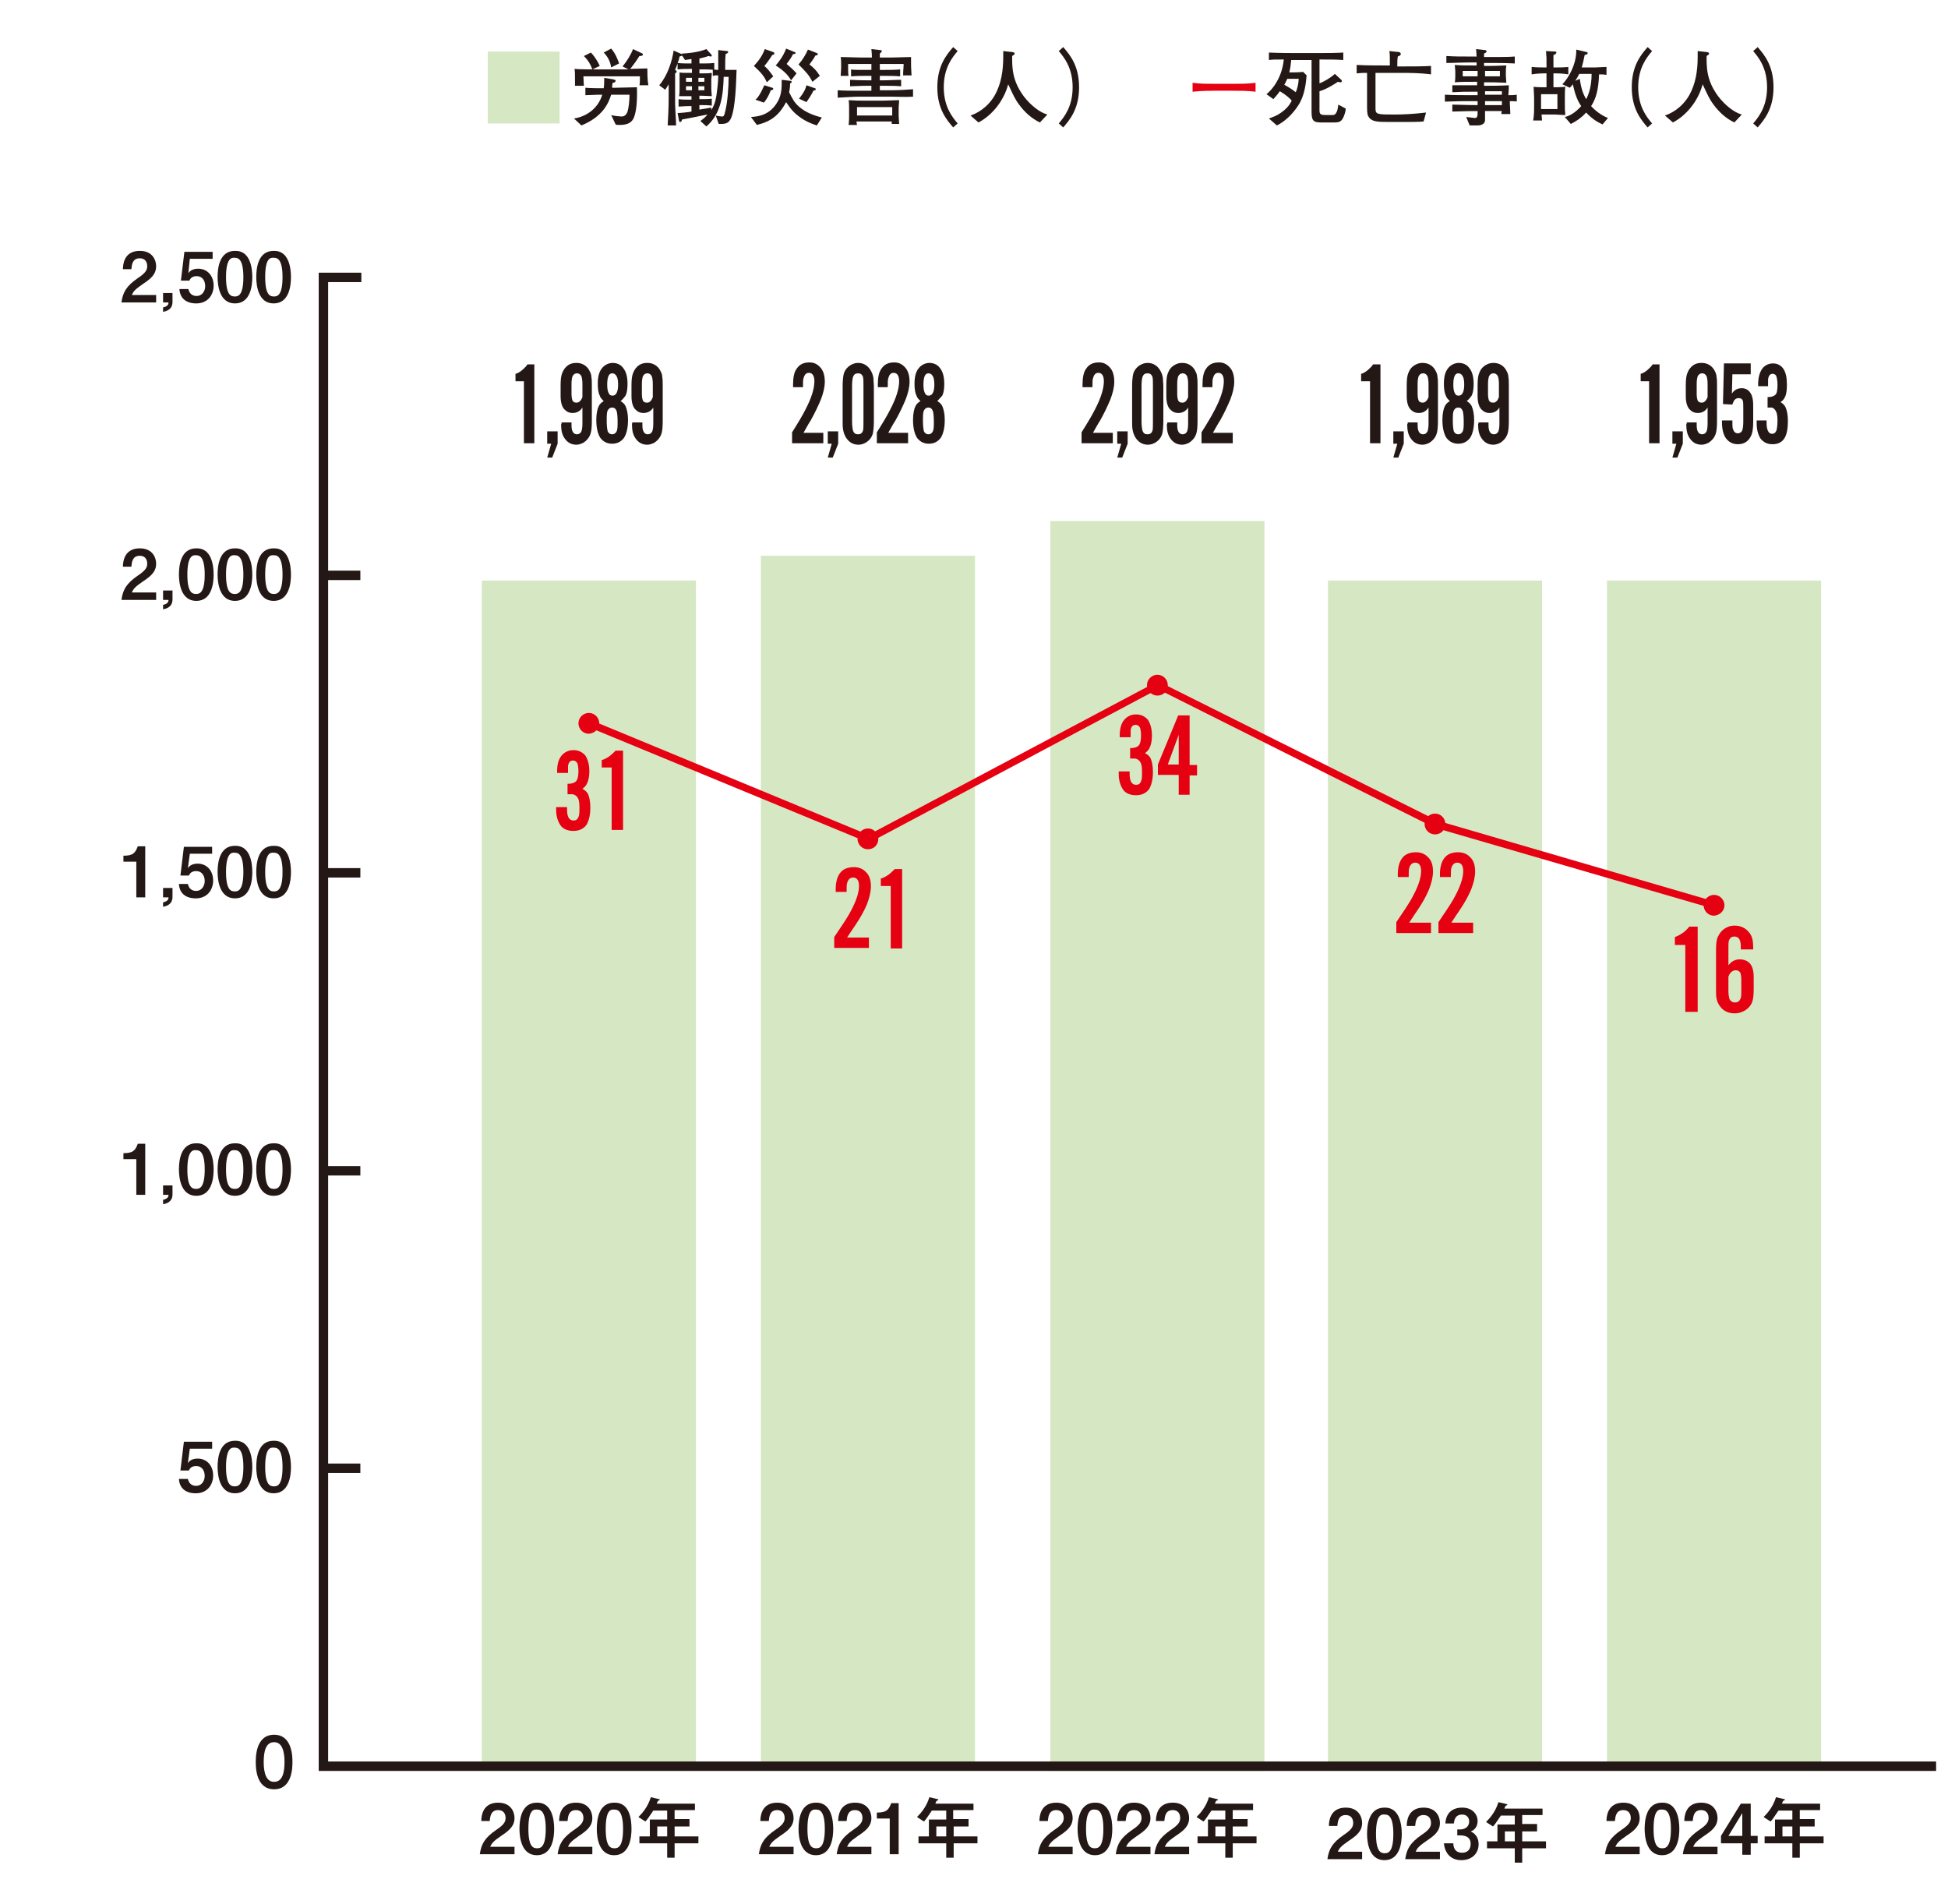 <?xml version="1.0" encoding="utf-8"?>
<!-- Generator: Adobe Illustrator 26.3.1, SVG Export Plug-In . SVG Version: 6.00 Build 0)  -->
<svg version="1.1" id="レイヤー_1" xmlns="http://www.w3.org/2000/svg" xmlns:xlink="http://www.w3.org/1999/xlink" x="0px"
	 y="0px" viewBox="0 0 393 384" style="enable-background:new 0 0 393 384;" xml:space="preserve">
<style type="text/css">
	.st0{fill:#D5E8C3;}
	.st1{fill:#231815;}
	.st2{fill:#E50012;}
</style>
<g>
	<g>
		<rect x="153.5" y="112.1" class="st0" width="43.2" height="244.1"/>
	</g>
	<g>
		<rect x="97.2" y="117.1" class="st0" width="43.2" height="239.1"/>
	</g>
	<g>
		<rect x="211.9" y="105.1" class="st0" width="43.2" height="252.1"/>
	</g>
	<g>
		<path class="st1" d="M51.6,355.4c0-1,0-5.5,3.7-5.5c3.7,0,3.7,4.5,3.7,5.5c0,1,0,5.5-3.7,5.5C51.6,360.9,51.6,356.4,51.6,355.4
			 M57.4,355.4c0-2.2-0.5-4-2.1-4c-1.7,0-2.1,1.9-2.1,4c0,2.2,0.5,4,2.1,4C57,359.4,57.4,357.5,57.4,355.4"/>
	</g>
	<g>
		<rect x="267.9" y="117.1" class="st0" width="43.2" height="239.1"/>
	</g>
	<g>
		<rect x="324.2" y="117.1" class="st0" width="43.2" height="239.1"/>
	</g>
	<g>
		<polygon class="st1" points="390.6,357.2 64.3,357.2 64.3,55 72.9,55 72.9,56.9 66.2,56.9 66.2,355.3 390.6,355.3 		"/>
	</g>
	<g>
		<rect x="65.2" y="295.2" class="st1" width="7.5" height="1.9"/>
	</g>
	<g>
		<rect x="65.2" y="235.2" class="st1" width="7.5" height="1.9"/>
	</g>
	<g>
		<rect x="65.2" y="175.1" class="st1" width="7.5" height="1.9"/>
	</g>
	<g>
		<rect x="65.2" y="115.1" class="st1" width="7.5" height="1.9"/>
	</g>
	<g>
		<path class="st1" d="M103.8,372.5v1.5h-7c0.3-2.1,1-3.3,3.3-4.9c1.5-1,1.9-1.6,1.9-2.4c0-0.7-0.3-1.6-1.5-1.6
			c-1.5,0-1.6,1.3-1.7,2.2h-1.7c0-0.9,0.2-3.7,3.4-3.7c2.6,0,3.3,1.9,3.3,3.1c0,1.7-1.2,2.6-2.7,3.6c-1.6,1.1-1.9,1.5-2.2,2.2H103.8
			z"/>
		<path class="st1" d="M111.8,368.9c0,1.6-0.3,5.3-3.5,5.3c-3.1,0-3.5-3.6-3.5-5.3c0-1.7,0.3-5.3,3.5-5.3
			C111.4,363.5,111.8,367.1,111.8,368.9z M106.6,368.9c0,3.8,1.1,3.9,1.8,3.9c0.7,0,1.7-0.3,1.7-3.9c0-3.7-1.1-3.9-1.7-3.9
			C107.6,364.9,106.6,365.1,106.6,368.9z"/>
		<path class="st1" d="M119.5,372.5v1.5h-7c0.3-2.1,1-3.3,3.3-4.9c1.5-1,1.9-1.6,1.9-2.4c0-0.7-0.3-1.6-1.5-1.6
			c-1.5,0-1.6,1.3-1.7,2.2h-1.7c0-0.9,0.2-3.7,3.4-3.7c2.6,0,3.3,1.9,3.3,3.1c0,1.7-1.2,2.6-2.7,3.6c-1.6,1.1-1.9,1.5-2.2,2.2H119.5
			z"/>
		<path class="st1" d="M127.4,368.9c0,1.6-0.3,5.3-3.5,5.3c-3.1,0-3.5-3.6-3.5-5.3c0-1.7,0.3-5.3,3.5-5.3
			C127.1,363.5,127.4,367.1,127.4,368.9z M122.2,368.9c0,3.8,1.1,3.9,1.8,3.9c0.7,0,1.7-0.3,1.7-3.9c0-3.7-1.1-3.9-1.7-3.9
			C123.2,364.9,122.2,365.1,122.2,368.9z"/>
		<path class="st1" d="M139.1,367v1.4h-3v2h4.8v1.4h-4.8v2.9h-1.5v-2.9H129v-1.4h2.1V367h3.5v-1.8h-2.8c-1,1.5-1.3,1.9-1.6,2.2
			l-1.4-0.9c0.7-0.7,1.9-2,2.5-4l1.3,0.3c0.4,0.1,0.5,0.1,0.5,0.2c0,0.1,0,0.1-0.3,0.2c-0.1,0.1-0.2,0.3-0.3,0.6h7.7v1.3h-4.1v1.8
			H139.1z M134.6,368.4h-2v2h2V368.4z"/>
	</g>
	<g>
		<path class="st1" d="M160.1,372.5v1.5h-7c0.3-2.1,1-3.3,3.3-4.9c1.5-1,1.9-1.6,1.9-2.4c0-0.7-0.3-1.6-1.5-1.6
			c-1.5,0-1.6,1.3-1.7,2.2h-1.7c0-0.9,0.2-3.7,3.4-3.7c2.6,0,3.3,1.9,3.3,3.1c0,1.7-1.2,2.6-2.7,3.6c-1.6,1.1-1.9,1.5-2.2,2.2H160.1
			z"/>
		<path class="st1" d="M168.1,368.9c0,1.6-0.3,5.3-3.5,5.3c-3.1,0-3.5-3.6-3.5-5.3c0-1.7,0.3-5.3,3.5-5.3
			C167.7,363.5,168.1,367.1,168.1,368.9z M162.9,368.9c0,3.8,1.1,3.9,1.8,3.9c0.7,0,1.7-0.3,1.7-3.9c0-3.7-1.1-3.9-1.7-3.9
			C163.9,364.9,162.9,365.1,162.9,368.9z"/>
		<path class="st1" d="M175.8,372.5v1.5h-7c0.3-2.1,1-3.3,3.3-4.9c1.5-1,1.9-1.6,1.9-2.4c0-0.7-0.3-1.6-1.5-1.6
			c-1.5,0-1.6,1.3-1.7,2.2h-1.7c0-0.9,0.2-3.7,3.4-3.7c2.6,0,3.3,1.9,3.3,3.1c0,1.7-1.2,2.6-2.7,3.6c-1.6,1.1-1.9,1.5-2.2,2.2H175.8
			z"/>
		<path class="st1" d="M181.2,374h-1.7v-7.2h-2.6v-1.2c2,0,2.4-0.6,2.9-1.9h1.5V374z"/>
		<path class="st1" d="M195.4,367v1.4h-3v2h4.8v1.4h-4.8v2.9h-1.5v-2.9h-5.6v-1.4h2.1V367h3.5v-1.8H188c-1,1.5-1.3,1.9-1.6,2.2
			l-1.4-0.9c0.7-0.7,1.9-2,2.5-4l1.3,0.3c0.4,0.1,0.5,0.1,0.5,0.2c0,0.1,0,0.1-0.3,0.2c-0.1,0.1-0.2,0.3-0.3,0.6h7.7v1.3h-4.1v1.8
			H195.4z M190.9,368.4h-2v2h2V368.4z"/>
	</g>
	<g>
		<path class="st1" d="M216.4,372.5v1.5h-7c0.3-2.1,1-3.3,3.3-4.9c1.5-1,1.9-1.6,1.9-2.4c0-0.7-0.3-1.6-1.5-1.6
			c-1.5,0-1.6,1.3-1.7,2.2h-1.7c0-0.9,0.2-3.7,3.4-3.7c2.6,0,3.3,1.9,3.3,3.1c0,1.7-1.2,2.6-2.7,3.6c-1.6,1.1-1.9,1.5-2.2,2.2H216.4
			z"/>
		<path class="st1" d="M224.4,368.9c0,1.6-0.3,5.3-3.5,5.3c-3.1,0-3.5-3.6-3.5-5.3c0-1.7,0.3-5.3,3.5-5.3
			C224,363.5,224.4,367.1,224.4,368.9z M219.1,368.9c0,3.8,1.1,3.9,1.8,3.9c0.7,0,1.7-0.3,1.7-3.9c0-3.7-1.1-3.9-1.7-3.9
			C220.2,364.9,219.1,365.1,219.1,368.9z"/>
		<path class="st1" d="M232.1,372.5v1.5h-7c0.3-2.1,1-3.3,3.3-4.9c1.5-1,1.9-1.6,1.9-2.4c0-0.7-0.3-1.6-1.5-1.6
			c-1.5,0-1.6,1.3-1.7,2.2h-1.7c0-0.9,0.2-3.7,3.4-3.7c2.6,0,3.3,1.9,3.3,3.1c0,1.7-1.2,2.6-2.7,3.6c-1.6,1.1-1.9,1.5-2.2,2.2H232.1
			z"/>
		<path class="st1" d="M239.9,372.5v1.5h-7c0.3-2.1,1-3.3,3.3-4.9c1.5-1,1.9-1.6,1.9-2.4c0-0.7-0.3-1.6-1.5-1.6
			c-1.5,0-1.6,1.3-1.7,2.2h-1.7c0-0.9,0.2-3.7,3.4-3.7c2.6,0,3.3,1.9,3.3,3.1c0,1.7-1.2,2.6-2.7,3.6c-1.6,1.1-1.9,1.5-2.2,2.2H239.9
			z"/>
		<path class="st1" d="M251.7,367v1.4h-3v2h4.8v1.4h-4.8v2.9h-1.5v-2.9h-5.6v-1.4h2.1V367h3.5v-1.8h-2.8c-1,1.5-1.3,1.9-1.6,2.2
			l-1.4-0.9c0.7-0.7,1.9-2,2.5-4l1.3,0.3c0.4,0.1,0.5,0.1,0.5,0.2c0,0.1,0,0.1-0.3,0.2c-0.1,0.1-0.2,0.3-0.3,0.6h7.7v1.3h-4.1v1.8
			H251.7z M247.2,368.4h-2v2h2V368.4z"/>
	</g>
	<g>
		<path class="st1" d="M274.8,373.5v1.5h-7c0.3-2.1,1-3.3,3.3-4.9c1.5-1,1.9-1.6,1.9-2.4c0-0.7-0.3-1.6-1.5-1.6
			c-1.5,0-1.6,1.3-1.7,2.2h-1.7c0-0.9,0.2-3.7,3.4-3.7c2.6,0,3.3,1.9,3.3,3.1c0,1.7-1.2,2.6-2.7,3.6c-1.6,1.1-1.9,1.5-2.2,2.2H274.8
			z"/>
		<path class="st1" d="M282.8,369.9c0,1.6-0.3,5.3-3.5,5.3c-3.1,0-3.5-3.6-3.5-5.3c0-1.7,0.3-5.3,3.5-5.3
			C282.4,364.5,282.8,368.1,282.8,369.9z M277.6,369.9c0,3.8,1.1,3.9,1.8,3.9c0.7,0,1.7-0.3,1.7-3.9c0-3.7-1.1-3.9-1.7-3.9
			C278.6,365.9,277.6,366.1,277.6,369.9z"/>
		<path class="st1" d="M290.5,373.5v1.5h-7c0.3-2.1,1-3.3,3.3-4.9c1.5-1,1.9-1.6,1.9-2.4c0-0.7-0.3-1.6-1.5-1.6
			c-1.5,0-1.6,1.3-1.7,2.2h-1.7c0-0.9,0.2-3.7,3.4-3.7c2.6,0,3.3,1.9,3.3,3.1c0,1.7-1.2,2.6-2.7,3.6c-1.6,1.1-1.9,1.5-2.2,2.2H290.5
			z"/>
		<path class="st1" d="M293.2,371.7c0,0.6,0.1,2,1.8,2c1,0,1.7-0.6,1.7-1.8c0-1.6-1.5-1.7-2.1-1.7H294V369h0.6c1,0,1.8-0.6,1.8-1.6
			c0-0.8-0.5-1.4-1.4-1.4c-1.6,0-1.6,1.4-1.7,1.8h-1.7c0.1-2.1,1.4-3.2,3.4-3.2c2.1,0,3.1,1.4,3.1,2.7c0,1-0.5,1.8-1.4,2.1
			c1.5,0.7,1.6,2,1.6,2.6c0,1.8-1.3,3.2-3.5,3.2c-2,0-3.3-1.3-3.5-3.4H293.2z"/>
		<path class="st1" d="M310.1,368v1.4h-3v2h4.8v1.4h-4.8v2.9h-1.5v-2.9H300v-1.4h2.1V368h3.5v-1.8h-2.8c-1,1.5-1.3,1.9-1.6,2.2
			l-1.4-0.9c0.7-0.7,1.9-2,2.5-4l1.3,0.3c0.4,0.1,0.5,0.1,0.5,0.2c0,0.1,0,0.1-0.3,0.2c-0.1,0.1-0.2,0.3-0.3,0.6h7.7v1.3h-4.1v1.8
			H310.1z M305.6,369.4h-2v2h2V369.4z"/>
	</g>
	<g>
		<path class="st1" d="M107.8,73.4v16h-2.1V76.9H104v-1.5c0.5-0.1,0.9-0.4,1.4-0.8c0.4-0.4,0.8-0.7,1-1.1H107.8z"/>
		<path class="st1" d="M112.5,87v2.5l-1.1,2.8h-1l0.8-2.8h-0.8V87H112.5z"/>
		<path class="st1" d="M113.3,85.2h2c0,0.3,0,0.4,0,0.6c0,1.2,0.4,1.8,1.1,1.8c0.4,0,0.7-0.2,0.9-0.6c0.1-0.3,0.2-0.8,0.2-1.5v-3.3
			c-0.5,0.8-1.2,1.1-2,1.1c-0.6,0-1.1-0.2-1.5-0.6c-0.6-0.5-0.9-1.5-0.9-2.8v-2.2c0-1.1,0.1-1.9,0.3-2.4c0.3-0.8,0.7-1.3,1.3-1.7
			c0.5-0.3,1-0.4,1.6-0.4c1,0,1.8,0.4,2.4,1.2c0.3,0.5,0.6,1,0.6,1.6c0.1,0.5,0.1,1.1,0.1,1.7V85c0,1.2-0.1,2.1-0.3,2.6
			c-0.3,0.8-0.8,1.3-1.4,1.7c-0.4,0.2-0.9,0.4-1.4,0.4c-1,0-1.8-0.4-2.4-1.3c-0.5-0.7-0.7-1.6-0.7-2.8
			C113.3,85.5,113.3,85.4,113.3,85.2z M117.5,80.1v-2.7c0-0.7-0.1-1.2-0.2-1.5c-0.2-0.4-0.5-0.6-0.9-0.6c-0.4,0-0.7,0.2-0.9,0.6
			c-0.1,0.3-0.2,0.8-0.2,1.5v2.1c0,0.6,0.1,1,0.2,1.3c0.2,0.3,0.4,0.4,0.7,0.4C116.7,81.3,117.2,80.9,117.5,80.1z"/>
		<path class="st1" d="M125.2,80.9c0.5,0.3,0.8,0.6,1,1c0.3,0.7,0.5,1.6,0.5,2.8c0,1.6-0.3,2.8-0.8,3.6c-0.6,0.8-1.4,1.2-2.4,1.2
			c-1,0-1.8-0.4-2.4-1.2c-0.5-0.8-0.8-2-0.8-3.6c0-1.2,0.2-2.2,0.5-2.8c0.2-0.4,0.5-0.7,1-1c-0.4-0.4-0.7-0.7-0.8-1.1
			c-0.3-0.6-0.4-1.4-0.4-2.4c0-1.5,0.3-2.5,0.9-3.2c0.5-0.6,1.3-1,2.1-1s1.6,0.3,2.1,1c0.6,0.7,0.9,1.8,0.9,3.2c0,1-0.1,1.8-0.4,2.4
			C125.9,80.2,125.6,80.6,125.2,80.9z M123.5,82.2c-0.4,0-0.7,0.2-0.9,0.6c-0.2,0.4-0.2,1.1-0.2,2.1c0,1,0.1,1.7,0.2,2.1
			c0.2,0.4,0.5,0.6,0.9,0.6s0.7-0.2,0.9-0.6c0.2-0.4,0.2-1.1,0.2-2c0-1-0.1-1.8-0.2-2.1C124.2,82.4,123.9,82.2,123.5,82.2z
			 M123.5,75.3c-0.7,0-1,0.8-1,2.3c0,0.8,0.1,1.3,0.3,1.7c0.2,0.4,0.4,0.5,0.8,0.5c0.7,0,1.1-0.8,1.1-2.2c0-0.8-0.1-1.4-0.3-1.7
			C124.2,75.5,123.9,75.3,123.5,75.3z"/>
		<path class="st1" d="M127.6,85.2h2c0,0.3,0,0.4,0,0.6c0,1.2,0.4,1.8,1.1,1.8c0.4,0,0.7-0.2,0.9-0.6c0.1-0.3,0.2-0.8,0.2-1.5v-3.3
			c-0.5,0.8-1.2,1.1-2,1.1c-0.6,0-1.1-0.2-1.5-0.6c-0.6-0.5-0.9-1.5-0.9-2.8v-2.2c0-1.1,0.1-1.9,0.3-2.4c0.3-0.8,0.7-1.3,1.3-1.7
			c0.5-0.3,1-0.4,1.6-0.4c1,0,1.8,0.4,2.4,1.2c0.3,0.5,0.6,1,0.6,1.6c0.1,0.5,0.1,1.1,0.1,1.7V85c0,1.2-0.1,2.1-0.3,2.6
			c-0.3,0.8-0.8,1.3-1.4,1.7c-0.4,0.2-0.9,0.4-1.4,0.4c-1,0-1.8-0.4-2.4-1.3c-0.5-0.7-0.7-1.6-0.7-2.8
			C127.5,85.5,127.5,85.4,127.6,85.2z M131.7,80.1v-2.7c0-0.7-0.1-1.2-0.2-1.5c-0.2-0.4-0.5-0.6-0.9-0.6c-0.4,0-0.7,0.2-0.9,0.6
			c-0.1,0.3-0.2,0.8-0.2,1.5v2.1c0,0.6,0.1,1,0.2,1.3c0.2,0.3,0.4,0.4,0.7,0.4C131,81.3,131.4,80.9,131.7,80.1z"/>
	</g>
	<g>
		<path class="st1" d="M166.1,87.3v2.1h-6.3v-2.2c1.2-1.9,2.1-3.4,2.7-4.6c1.2-2.3,1.8-4.2,1.8-5.7c0-1.1-0.4-1.7-1.1-1.7
			c-0.6,0-0.9,0.4-1.1,1.1c-0.1,0.3-0.1,0.9-0.1,1.8h-2c0-0.2,0-0.4,0-0.6c0-1.3,0.2-2.4,0.7-3.1c0.6-0.9,1.4-1.3,2.6-1.3
			c0.9,0,1.5,0.3,2.1,0.9c0.7,0.7,1,1.7,1,3c0,1.1-0.3,2.3-0.8,3.6c-0.5,1.2-1.2,2.7-2.1,4.3c-0.3,0.4-0.7,1.2-1.4,2.4H166.1z"/>
		<path class="st1" d="M169.1,87v2.5l-1.1,2.8h-1l0.8-2.8h-0.8V87H169.1z"/>
		<path class="st1" d="M176.3,77.9V85c0,1.1-0.1,1.9-0.2,2.4c-0.2,0.8-0.7,1.4-1.3,1.8c-0.5,0.3-1,0.5-1.6,0.5
			c-1.1,0-1.9-0.5-2.5-1.4c-0.3-0.5-0.5-1-0.6-1.6c-0.1-0.5-0.1-1-0.1-1.7v-7.1c0-1.1,0.1-1.9,0.2-2.4c0.2-0.8,0.7-1.4,1.3-1.8
			c0.5-0.3,1-0.5,1.6-0.5c1.1,0,1.9,0.5,2.5,1.4c0.3,0.5,0.5,1,0.6,1.6C176.2,76.7,176.3,77.3,176.3,77.9z M171.9,77.9V85
			c0,0.9,0.1,1.5,0.2,1.9c0.2,0.5,0.5,0.7,1,0.7s0.8-0.2,1-0.7c0.1-0.3,0.1-0.9,0.1-1.9v-7.1c0-0.9,0-1.5-0.1-1.9
			c-0.2-0.5-0.5-0.7-1-0.7c-0.5,0-0.8,0.2-1,0.7C172,76.3,171.9,76.9,171.9,77.9z"/>
		<path class="st1" d="M183.2,87.3v2.1h-6.3v-2.2c1.2-1.9,2.1-3.4,2.7-4.6c1.2-2.3,1.8-4.2,1.8-5.7c0-1.1-0.4-1.7-1.1-1.7
			c-0.6,0-0.9,0.4-1.1,1.1c-0.1,0.3-0.1,0.9-0.1,1.8h-2c0-0.2,0-0.4,0-0.6c0-1.3,0.2-2.4,0.7-3.1c0.6-0.9,1.4-1.3,2.6-1.3
			c0.9,0,1.5,0.3,2.1,0.9c0.7,0.7,1,1.7,1,3c0,1.1-0.3,2.3-0.8,3.6c-0.5,1.2-1.2,2.7-2.1,4.3c-0.3,0.4-0.7,1.2-1.4,2.4H183.2z"/>
		<path class="st1" d="M189.1,80.9c0.5,0.3,0.8,0.6,1,1c0.3,0.7,0.5,1.6,0.5,2.8c0,1.6-0.3,2.8-0.8,3.6c-0.6,0.8-1.4,1.2-2.4,1.2
			s-1.8-0.4-2.4-1.2c-0.5-0.8-0.8-2-0.8-3.6c0-1.2,0.2-2.2,0.5-2.8c0.2-0.4,0.5-0.7,1-1c-0.4-0.4-0.7-0.7-0.8-1.1
			c-0.3-0.6-0.4-1.4-0.4-2.4c0-1.5,0.3-2.5,0.9-3.2c0.5-0.6,1.3-1,2.1-1s1.6,0.3,2.1,1c0.6,0.7,0.9,1.8,0.9,3.2c0,1-0.1,1.8-0.4,2.4
			C189.7,80.2,189.4,80.6,189.1,80.9z M187.3,82.2c-0.4,0-0.7,0.2-0.9,0.6c-0.2,0.4-0.2,1.1-0.2,2.1c0,1,0.1,1.7,0.2,2.1
			c0.2,0.4,0.5,0.6,0.9,0.6s0.7-0.2,0.9-0.6c0.2-0.4,0.2-1.1,0.2-2c0-1-0.1-1.8-0.2-2.1C188,82.4,187.7,82.2,187.3,82.2z
			 M187.3,75.3c-0.7,0-1,0.8-1,2.3c0,0.8,0.1,1.3,0.3,1.7c0.2,0.4,0.4,0.5,0.8,0.5c0.7,0,1.1-0.8,1.1-2.2c0-0.8-0.1-1.4-0.3-1.7
			C188,75.5,187.7,75.3,187.3,75.3z"/>
	</g>
	<g>
		<path class="st1" d="M224.5,87.3v2.1h-6.3v-2.2c1.2-1.9,2.1-3.4,2.7-4.6c1.2-2.3,1.8-4.2,1.8-5.7c0-1.1-0.4-1.7-1.1-1.7
			c-0.6,0-0.9,0.4-1.1,1.1c-0.1,0.3-0.1,0.9-0.1,1.8h-2c0-0.2,0-0.4,0-0.6c0-1.3,0.2-2.4,0.7-3.1c0.6-0.9,1.4-1.3,2.6-1.3
			c0.9,0,1.5,0.3,2.1,0.9c0.7,0.7,1,1.7,1,3c0,1.1-0.3,2.3-0.8,3.6c-0.5,1.2-1.2,2.7-2.1,4.3c-0.3,0.4-0.7,1.2-1.4,2.4H224.5z"/>
		<path class="st1" d="M227.5,87v2.5l-1.1,2.8h-1l0.8-2.8h-0.8V87H227.5z"/>
		<path class="st1" d="M234.7,77.9V85c0,1.1-0.1,1.9-0.2,2.4c-0.2,0.8-0.7,1.4-1.3,1.8c-0.5,0.3-1,0.5-1.6,0.5
			c-1.1,0-1.9-0.5-2.5-1.4c-0.3-0.5-0.5-1-0.6-1.6c-0.1-0.5-0.1-1-0.1-1.7v-7.1c0-1.1,0.1-1.9,0.2-2.4c0.2-0.8,0.7-1.4,1.3-1.8
			c0.5-0.3,1-0.5,1.6-0.5c1.1,0,1.9,0.5,2.5,1.4c0.3,0.5,0.5,1,0.6,1.6C234.6,76.7,234.7,77.3,234.7,77.9z M230.3,77.9V85
			c0,0.9,0.1,1.5,0.2,1.9c0.2,0.5,0.5,0.7,1,0.7s0.8-0.2,1-0.7c0.1-0.3,0.1-0.9,0.1-1.9v-7.1c0-0.9,0-1.5-0.1-1.9
			c-0.2-0.5-0.5-0.7-1-0.7c-0.5,0-0.8,0.2-1,0.7C230.4,76.3,230.3,76.9,230.3,77.9z"/>
		<path class="st1" d="M235.5,85.2h2c0,0.3,0,0.4,0,0.6c0,1.2,0.4,1.8,1.1,1.8c0.4,0,0.7-0.2,0.9-0.6c0.1-0.3,0.2-0.8,0.2-1.5v-3.3
			c-0.5,0.8-1.2,1.1-2,1.1c-0.6,0-1.1-0.2-1.5-0.6c-0.6-0.5-0.9-1.5-0.9-2.8v-2.2c0-1.1,0.1-1.9,0.3-2.4c0.3-0.8,0.7-1.3,1.4-1.7
			c0.5-0.3,1-0.4,1.5-0.4c1,0,1.8,0.4,2.4,1.2c0.3,0.5,0.6,1,0.6,1.6c0.1,0.5,0.1,1.1,0.1,1.7V85c0,1.2-0.1,2.1-0.3,2.6
			c-0.3,0.8-0.8,1.3-1.4,1.7c-0.4,0.2-0.9,0.4-1.4,0.4c-1,0-1.8-0.4-2.4-1.3c-0.5-0.7-0.7-1.6-0.7-2.8
			C235.5,85.5,235.5,85.4,235.5,85.2z M239.7,80.1v-2.7c0-0.7-0.1-1.2-0.2-1.5c-0.2-0.4-0.5-0.6-0.9-0.6c-0.4,0-0.7,0.2-0.9,0.6
			c-0.1,0.3-0.2,0.8-0.2,1.5v2.1c0,0.6,0.1,1,0.2,1.3c0.2,0.3,0.4,0.4,0.7,0.4C239,81.3,239.4,80.9,239.7,80.1z"/>
		<path class="st1" d="M248.7,87.3v2.1h-6.3v-2.2c1.2-1.9,2.1-3.4,2.7-4.6c1.2-2.3,1.8-4.2,1.8-5.7c0-1.1-0.4-1.7-1.1-1.7
			c-0.6,0-0.9,0.4-1.1,1.1c-0.1,0.3-0.1,0.9-0.1,1.8h-2c0-0.2,0-0.4,0-0.6c0-1.3,0.2-2.4,0.7-3.1c0.6-0.9,1.4-1.3,2.6-1.3
			c0.9,0,1.5,0.3,2.1,0.9c0.7,0.7,1,1.7,1,3c0,1.1-0.3,2.3-0.8,3.6c-0.5,1.2-1.2,2.7-2.1,4.3c-0.3,0.4-0.7,1.2-1.4,2.4H248.7z"/>
	</g>
	<g>
		<path class="st1" d="M330.8,372.5v1.5h-7c0.3-2.1,1-3.3,3.3-4.9c1.5-1,1.9-1.6,1.9-2.4c0-0.7-0.3-1.6-1.5-1.6
			c-1.5,0-1.6,1.3-1.7,2.2h-1.7c0-0.9,0.2-3.7,3.4-3.7c2.6,0,3.3,1.9,3.3,3.1c0,1.7-1.2,2.6-2.7,3.6c-1.6,1.1-1.9,1.5-2.2,2.2H330.8
			z"/>
		<path class="st1" d="M338.8,368.9c0,1.6-0.3,5.3-3.5,5.3c-3.1,0-3.5-3.6-3.5-5.3c0-1.7,0.3-5.3,3.5-5.3
			C338.4,363.5,338.8,367.1,338.8,368.9z M333.6,368.9c0,3.8,1.1,3.9,1.8,3.9c0.7,0,1.7-0.3,1.7-3.9c0-3.7-1.1-3.9-1.7-3.9
			C334.6,364.9,333.6,365.1,333.6,368.9z"/>
		<path class="st1" d="M346.5,372.5v1.5h-7c0.3-2.1,1-3.3,3.3-4.9c1.5-1,1.9-1.6,1.9-2.4c0-0.7-0.3-1.6-1.5-1.6
			c-1.5,0-1.6,1.3-1.7,2.2h-1.7c0-0.9,0.2-3.7,3.4-3.7c2.6,0,3.3,1.9,3.3,3.1c0,1.7-1.2,2.6-2.7,3.6c-1.6,1.1-1.9,1.5-2.2,2.2H346.5
			z"/>
		<path class="st1" d="M353.2,370.3h1.4v1.5h-1.4v2.3h-1.7v-2.3h-4.3v-1.5l4-6.5h2V370.3z M351.5,370.3v-4.6l-2.8,4.6H351.5z"/>
		<path class="st1" d="M366.1,367v1.4h-3v2h4.8v1.4h-4.8v2.9h-1.5v-2.9H356v-1.4h2.1V367h3.5v-1.8h-2.8c-1,1.5-1.3,1.9-1.6,2.2
			l-1.4-0.9c0.7-0.7,1.9-2,2.5-4l1.3,0.3c0.4,0.1,0.5,0.1,0.5,0.2c0,0.1,0,0.1-0.3,0.2c-0.1,0.1-0.2,0.3-0.3,0.6h7.7v1.3h-4.1v1.8
			H366.1z M361.6,368.4h-2v2h2V368.4z"/>
	</g>
	<g>
		<path class="st1" d="M278.5,73.4v16h-2.1V76.9h-1.8v-1.5c0.5-0.1,0.9-0.4,1.4-0.8c0.4-0.4,0.8-0.7,1-1.1H278.5z"/>
		<path class="st1" d="M283.2,87v2.5l-1.1,2.8h-1l0.8-2.8h-0.8V87H283.2z"/>
		<path class="st1" d="M284,85.2h2c0,0.3,0,0.4,0,0.6c0,1.2,0.4,1.8,1.1,1.8c0.4,0,0.7-0.2,0.9-0.6c0.1-0.3,0.2-0.8,0.2-1.5v-3.3
			c-0.5,0.8-1.2,1.1-2,1.1c-0.6,0-1.1-0.2-1.5-0.6c-0.6-0.5-0.9-1.5-0.9-2.8v-2.2c0-1.1,0.1-1.9,0.3-2.4c0.3-0.8,0.7-1.3,1.4-1.7
			c0.5-0.3,1-0.4,1.5-0.4c1,0,1.8,0.4,2.4,1.2c0.3,0.5,0.6,1,0.6,1.6c0.1,0.5,0.1,1.1,0.1,1.7V85c0,1.2-0.1,2.1-0.3,2.6
			c-0.3,0.8-0.8,1.3-1.4,1.7c-0.4,0.2-0.9,0.4-1.4,0.4c-1,0-1.8-0.4-2.4-1.3c-0.5-0.7-0.7-1.6-0.7-2.8C284,85.5,284,85.4,284,85.2z
			 M288.2,80.1v-2.7c0-0.7-0.1-1.2-0.2-1.5c-0.2-0.4-0.5-0.6-0.9-0.6c-0.4,0-0.7,0.2-0.9,0.6c-0.1,0.3-0.2,0.8-0.2,1.5v2.1
			c0,0.6,0.1,1,0.2,1.3c0.2,0.3,0.4,0.4,0.7,0.4C287.4,81.3,287.9,80.9,288.2,80.1z"/>
		<path class="st1" d="M295.9,80.9c0.5,0.3,0.8,0.6,1,1c0.3,0.7,0.5,1.6,0.5,2.8c0,1.6-0.3,2.8-0.8,3.6c-0.6,0.8-1.4,1.2-2.4,1.2
			c-1,0-1.8-0.4-2.4-1.2c-0.5-0.8-0.8-2-0.8-3.6c0-1.2,0.2-2.2,0.5-2.8c0.2-0.4,0.5-0.7,1-1c-0.4-0.4-0.7-0.7-0.8-1.1
			c-0.3-0.6-0.4-1.4-0.4-2.4c0-1.5,0.3-2.5,0.9-3.2c0.5-0.6,1.3-1,2.1-1s1.6,0.3,2.1,1c0.6,0.7,0.9,1.8,0.9,3.2c0,1-0.1,1.8-0.4,2.4
			C296.6,80.2,296.3,80.6,295.9,80.9z M294.2,82.2c-0.4,0-0.7,0.2-0.9,0.6c-0.2,0.4-0.2,1.1-0.2,2.1c0,1,0.1,1.7,0.2,2.1
			c0.2,0.4,0.5,0.6,0.9,0.6s0.7-0.2,0.9-0.6c0.2-0.4,0.2-1.1,0.2-2c0-1-0.1-1.8-0.2-2.1C294.9,82.4,294.6,82.2,294.2,82.2z
			 M294.2,75.3c-0.7,0-1,0.8-1,2.3c0,0.8,0.1,1.3,0.3,1.7c0.2,0.4,0.4,0.5,0.8,0.5c0.7,0,1.1-0.8,1.1-2.2c0-0.8-0.1-1.4-0.3-1.7
			C294.9,75.5,294.6,75.3,294.2,75.3z"/>
		<path class="st1" d="M298.3,85.2h2c0,0.3,0,0.4,0,0.6c0,1.2,0.4,1.8,1.1,1.8c0.4,0,0.7-0.2,0.9-0.6c0.1-0.3,0.2-0.8,0.2-1.5v-3.3
			c-0.5,0.8-1.2,1.1-2,1.1c-0.6,0-1.1-0.2-1.5-0.6c-0.6-0.5-0.9-1.5-0.9-2.8v-2.2c0-1.1,0.1-1.9,0.3-2.4c0.3-0.8,0.7-1.3,1.4-1.7
			c0.5-0.3,1-0.4,1.5-0.4c1,0,1.8,0.4,2.4,1.2c0.3,0.5,0.6,1,0.6,1.6c0.1,0.5,0.1,1.1,0.1,1.7V85c0,1.2-0.1,2.1-0.3,2.6
			c-0.3,0.8-0.8,1.3-1.4,1.7c-0.4,0.2-0.9,0.4-1.4,0.4c-1,0-1.8-0.4-2.4-1.3c-0.5-0.7-0.7-1.6-0.7-2.8
			C298.2,85.5,298.3,85.4,298.3,85.2z M302.4,80.1v-2.7c0-0.7-0.1-1.2-0.2-1.5c-0.2-0.4-0.5-0.6-0.9-0.6c-0.4,0-0.7,0.2-0.9,0.6
			c-0.1,0.3-0.2,0.8-0.2,1.5v2.1c0,0.6,0.1,1,0.2,1.3c0.2,0.3,0.4,0.4,0.7,0.4C301.7,81.3,302.1,80.9,302.4,80.1z"/>
	</g>
	<g>
		<path class="st1" d="M31.5,59.5V61h-7c0.3-2.1,1-3.3,3.3-4.9c1.5-1,1.9-1.6,1.9-2.4c0-0.7-0.3-1.6-1.5-1.6c-1.5,0-1.6,1.3-1.7,2.2
			h-1.7c0-0.9,0.2-3.7,3.4-3.7c2.6,0,3.3,1.9,3.3,3.1c0,1.7-1.2,2.6-2.7,3.6c-1.6,1.1-1.9,1.5-2.2,2.2H31.5z"/>
		<path class="st1" d="M34.8,59.1v1.8c0,1.7-1.5,1.9-1.9,2V62c1-0.2,1.1-0.7,1.1-1h-1.1v-1.9H34.8z"/>
		<path class="st1" d="M42.7,52.2h-4.4L38,55.1c0.6-0.9,1.7-0.9,2-0.9c1.8,0,3.1,1.4,3.1,3.4c0,1.9-1.2,3.6-3.5,3.6
			c-2,0-3.3-1-3.4-2.9h1.8c0.1,0.3,0.3,1.4,1.7,1.4c1,0,1.7-0.9,1.7-2c0-1.1-0.6-2-1.7-2c-1,0-1.3,0.5-1.5,0.9h-1.7l0.7-5.8h5.7
			V52.2z"/>
		<path class="st1" d="M50.9,55.9c0,1.6-0.3,5.3-3.5,5.3c-3.1,0-3.5-3.6-3.5-5.3c0-1.7,0.3-5.3,3.5-5.3
			C50.5,50.5,50.9,54.1,50.9,55.9z M45.6,55.9c0,3.8,1.1,3.9,1.8,3.9c0.7,0,1.7-0.3,1.7-3.9c0-3.7-1.1-3.9-1.7-3.9
			C46.7,51.9,45.6,52.1,45.6,55.9z"/>
		<path class="st1" d="M58.7,55.9c0,1.6-0.3,5.3-3.5,5.3c-3.1,0-3.5-3.6-3.5-5.3c0-1.7,0.3-5.3,3.5-5.3
			C58.3,50.5,58.7,54.1,58.7,55.9z M53.5,55.9c0,3.8,1.1,3.9,1.8,3.9c0.7,0,1.7-0.3,1.7-3.9c0-3.7-1.1-3.9-1.7-3.9
			C54.5,51.9,53.5,52.1,53.5,55.9z"/>
	</g>
	<g>
		<path class="st1" d="M31.5,119.5v1.5h-7c0.3-2.1,1-3.3,3.3-4.9c1.5-1,1.9-1.6,1.9-2.4c0-0.7-0.3-1.6-1.5-1.6
			c-1.5,0-1.6,1.3-1.7,2.2h-1.7c0-0.9,0.2-3.7,3.4-3.7c2.6,0,3.3,1.9,3.3,3.1c0,1.7-1.2,2.6-2.7,3.6c-1.6,1.1-1.9,1.5-2.2,2.2H31.5z
			"/>
		<path class="st1" d="M34.8,119.1v1.8c0,1.7-1.5,1.9-1.9,2V122c1-0.2,1.1-0.7,1.1-1h-1.1v-1.9H34.8z"/>
		<path class="st1" d="M43.1,115.9c0,1.6-0.3,5.3-3.5,5.3c-3.1,0-3.5-3.6-3.5-5.3c0-1.7,0.3-5.3,3.5-5.3
			C42.7,110.5,43.1,114.1,43.1,115.9z M37.8,115.9c0,3.8,1.1,3.9,1.8,3.9c0.7,0,1.7-0.3,1.7-3.9c0-3.7-1.1-3.9-1.7-3.9
			C38.9,111.9,37.8,112.1,37.8,115.9z"/>
		<path class="st1" d="M50.9,115.9c0,1.6-0.3,5.3-3.5,5.3c-3.1,0-3.5-3.6-3.5-5.3c0-1.7,0.3-5.3,3.5-5.3
			C50.5,110.5,50.9,114.1,50.9,115.9z M45.6,115.9c0,3.8,1.1,3.9,1.8,3.9c0.7,0,1.7-0.3,1.7-3.9c0-3.7-1.1-3.9-1.7-3.9
			C46.7,111.9,45.6,112.1,45.6,115.9z"/>
		<path class="st1" d="M58.7,115.9c0,1.6-0.3,5.3-3.5,5.3c-3.1,0-3.5-3.6-3.5-5.3c0-1.7,0.3-5.3,3.5-5.3
			C58.3,110.5,58.7,114.1,58.7,115.9z M53.5,115.9c0,3.8,1.1,3.9,1.8,3.9c0.7,0,1.7-0.3,1.7-3.9c0-3.7-1.1-3.9-1.7-3.9
			C54.5,111.9,53.5,112.1,53.5,115.9z"/>
	</g>
	<g>
		<path class="st1" d="M29.2,181h-1.7v-7.2h-2.6v-1.2c2,0,2.4-0.6,2.9-1.9h1.5V181z"/>
		<path class="st1" d="M34.8,179.1v1.8c0,1.7-1.5,1.9-1.9,2V182c1-0.2,1.1-0.7,1.1-1h-1.1v-1.9H34.8z"/>
		<path class="st1" d="M42.7,172.2h-4.4l-0.4,2.9c0.6-0.9,1.7-0.9,2-0.9c1.8,0,3.1,1.4,3.1,3.4c0,1.9-1.2,3.6-3.5,3.6
			c-2,0-3.3-1-3.4-2.9h1.8c0.1,0.3,0.3,1.4,1.7,1.4c1,0,1.7-0.9,1.7-2c0-1.1-0.6-2-1.7-2c-1,0-1.3,0.5-1.5,0.9h-1.7l0.7-5.8h5.7
			V172.2z"/>
		<path class="st1" d="M50.9,175.9c0,1.6-0.3,5.3-3.5,5.3c-3.1,0-3.5-3.6-3.5-5.3c0-1.7,0.3-5.3,3.5-5.3
			C50.5,170.5,50.9,174.1,50.9,175.9z M45.6,175.9c0,3.8,1.1,3.9,1.8,3.9c0.7,0,1.7-0.3,1.7-3.9c0-3.7-1.1-3.9-1.7-3.9
			C46.7,171.9,45.6,172.1,45.6,175.9z"/>
		<path class="st1" d="M58.7,175.9c0,1.6-0.3,5.3-3.5,5.3c-3.1,0-3.5-3.6-3.5-5.3c0-1.7,0.3-5.3,3.5-5.3
			C58.3,170.5,58.7,174.1,58.7,175.9z M53.5,175.9c0,3.8,1.1,3.9,1.8,3.9c0.7,0,1.7-0.3,1.7-3.9c0-3.7-1.1-3.9-1.7-3.9
			C54.5,171.9,53.5,172.1,53.5,175.9z"/>
	</g>
	<g>
		<path class="st1" d="M29.2,241h-1.7v-7.2h-2.6v-1.2c2,0,2.4-0.6,2.9-1.9h1.5V241z"/>
		<path class="st1" d="M34.8,239.1v1.8c0,1.7-1.5,1.9-1.9,2V242c1-0.2,1.1-0.7,1.1-1h-1.1v-1.9H34.8z"/>
		<path class="st1" d="M43.1,235.9c0,1.6-0.3,5.3-3.5,5.3c-3.1,0-3.5-3.6-3.5-5.3c0-1.7,0.3-5.3,3.5-5.3
			C42.7,230.5,43.1,234.1,43.1,235.9z M37.8,235.9c0,3.8,1.1,3.9,1.8,3.9c0.7,0,1.7-0.3,1.7-3.9c0-3.7-1.1-3.9-1.7-3.9
			C38.9,231.9,37.8,232.1,37.8,235.9z"/>
		<path class="st1" d="M50.9,235.9c0,1.6-0.3,5.3-3.5,5.3c-3.1,0-3.5-3.6-3.5-5.3c0-1.7,0.3-5.3,3.5-5.3
			C50.5,230.5,50.9,234.1,50.9,235.9z M45.6,235.9c0,3.8,1.1,3.9,1.8,3.9c0.7,0,1.7-0.3,1.7-3.9c0-3.7-1.1-3.9-1.7-3.9
			C46.7,231.9,45.6,232.1,45.6,235.9z"/>
		<path class="st1" d="M58.7,235.9c0,1.6-0.3,5.3-3.5,5.3c-3.1,0-3.5-3.6-3.5-5.3c0-1.7,0.3-5.3,3.5-5.3
			C58.3,230.5,58.7,234.1,58.7,235.9z M53.5,235.9c0,3.8,1.1,3.9,1.8,3.9c0.7,0,1.7-0.3,1.7-3.9c0-3.7-1.1-3.9-1.7-3.9
			C54.5,231.9,53.5,232.1,53.5,235.9z"/>
	</g>
	<g>
		<path class="st1" d="M42.7,292.2h-4.4l-0.4,2.9c0.6-0.9,1.7-0.9,2-0.9c1.8,0,3.1,1.4,3.1,3.4c0,1.9-1.2,3.6-3.5,3.6
			c-2,0-3.3-1-3.4-2.9h1.8c0.1,0.3,0.3,1.4,1.7,1.4c1,0,1.7-0.9,1.7-2c0-1.1-0.6-2-1.7-2c-1,0-1.3,0.5-1.5,0.9h-1.7l0.7-5.8h5.7
			V292.2z"/>
		<path class="st1" d="M50.9,295.9c0,1.6-0.3,5.3-3.5,5.3c-3.1,0-3.5-3.6-3.5-5.3c0-1.7,0.3-5.3,3.5-5.3
			C50.5,290.5,50.9,294.1,50.9,295.9z M45.6,295.9c0,3.8,1.1,3.9,1.8,3.9c0.7,0,1.7-0.3,1.7-3.9c0-3.7-1.1-3.9-1.7-3.9
			C46.7,291.9,45.6,292.1,45.6,295.9z"/>
		<path class="st1" d="M58.7,295.9c0,1.6-0.3,5.3-3.5,5.3c-3.1,0-3.5-3.6-3.5-5.3c0-1.7,0.3-5.3,3.5-5.3
			C58.3,290.5,58.7,294.1,58.7,295.9z M53.5,295.9c0,3.8,1.1,3.9,1.8,3.9c0.7,0,1.7-0.3,1.7-3.9c0-3.7-1.1-3.9-1.7-3.9
			C54.5,291.9,53.5,292.1,53.5,295.9z"/>
	</g>
	<g>
		<path class="st2" d="M120.9,145.9c0-1.1-0.9-2.1-2.1-2.1c-1.1,0-2.1,0.9-2.1,2.1c0,1.1,0.9,2.1,2.1,2.1
			C120,147.9,120.9,147,120.9,145.9"/>
	</g>
	<g>
		<path class="st2" d="M177.2,169.2c0-1.1-0.9-2.1-2.1-2.1c-1.1,0-2.1,0.9-2.1,2.1c0,1.1,0.9,2.1,2.1,2.1
			C176.3,171.3,177.2,170.4,177.2,169.2"/>
	</g>
	<g>
		<path class="st2" d="M235.6,138.2c0-1.1-0.9-2.1-2.1-2.1c-1.1,0-2.1,0.9-2.1,2.1c0,1.1,0.9,2.1,2.1,2.1
			C234.7,140.3,235.6,139.4,235.6,138.2"/>
	</g>
	<g>
		<path class="st2" d="M291.6,166.2c0-1.1-0.9-2.1-2.1-2.1c-1.1,0-2.1,0.9-2.1,2.1c0,1.1,0.9,2.1,2.1,2.1
			C290.7,168.3,291.6,167.4,291.6,166.2"/>
	</g>
	<g>
		<path class="st2" d="M114.5,160.2v-2.1c0.9,0,1.4-0.2,1.7-0.5c0.3-0.3,0.5-1,0.5-2c0-0.7-0.1-1.3-0.2-1.6
			c-0.2-0.4-0.5-0.6-0.9-0.6c-0.6,0-0.9,0.4-1,1.1c0,0.2,0,0.7,0,1.4h-2.2c0-0.1,0-0.2,0-0.4c0-1.3,0.3-2.4,0.9-3.1
			c0.6-0.7,1.4-1.1,2.4-1.1c1,0,1.8,0.4,2.4,1.1c0.5,0.8,0.8,1.8,0.8,3.2c0,1.1-0.2,1.9-0.5,2.5c-0.2,0.4-0.5,0.7-0.9,1
			c0.5,0.3,0.9,0.6,1.1,1c0.3,0.6,0.5,1.6,0.5,2.8c0,1.5-0.3,2.7-0.8,3.5c-0.6,0.8-1.5,1.2-2.6,1.2c-1.2,0-2.1-0.4-2.6-1.1
			s-0.9-1.8-0.9-3.1c0-0.1,0-0.3,0-0.6h2.2c0,0.2,0,0.4,0,0.5c0,1.4,0.4,2.2,1.3,2.2c0.5,0,0.8-0.2,1-0.7c0.2-0.4,0.2-1,0.2-2
			c0-0.8-0.1-1.3-0.2-1.6c-0.2-0.5-0.6-0.9-1.2-1C115.3,160.2,114.9,160.2,114.5,160.2z"/>
		<path class="st2" d="M125.7,151.4v16h-2.3v-12.6h-2v-1.5c0.5-0.1,1-0.4,1.6-0.8c0.5-0.4,0.8-0.7,1.2-1.1H125.7z"/>
	</g>
	<g>
		<path class="st2" d="M175.3,189.1v2.1h-7v-2.2c1.3-1.9,2.3-3.4,3-4.6c1.3-2.3,2-4.2,2-5.7c0-1.1-0.4-1.7-1.2-1.7
			c-0.6,0-1,0.4-1.2,1.1c-0.1,0.3-0.1,0.9-0.1,1.8h-2.2c0-0.2,0-0.4,0-0.6c0-1.3,0.3-2.4,0.8-3.1c0.6-0.9,1.6-1.3,2.9-1.3
			c0.9,0,1.7,0.3,2.3,0.9c0.8,0.7,1.1,1.7,1.1,3c0,1.1-0.3,2.3-0.8,3.6c-0.5,1.2-1.3,2.7-2.4,4.3c-0.3,0.4-0.8,1.2-1.6,2.4H175.3z"
			/>
		<path class="st2" d="M182,175.3v16h-2.3v-12.6h-2v-1.5c0.5-0.1,1-0.4,1.6-0.8c0.5-0.4,0.8-0.7,1.2-1.1H182z"/>
	</g>
	<g>
		<path class="st2" d="M228,153v-2.1c0.9,0,1.4-0.2,1.7-0.5c0.3-0.3,0.5-1,0.5-2c0-0.7-0.1-1.3-0.2-1.6c-0.2-0.4-0.5-0.6-0.9-0.6
			c-0.6,0-0.9,0.4-1,1.1c0,0.2,0,0.7,0,1.4h-2.2c0-0.1,0-0.2,0-0.4c0-1.3,0.3-2.4,0.9-3.1c0.6-0.7,1.4-1.1,2.4-1.1
			c1,0,1.8,0.4,2.4,1.1c0.5,0.8,0.8,1.8,0.8,3.2c0,1.1-0.2,1.9-0.5,2.5c-0.2,0.4-0.5,0.7-0.9,1c0.5,0.3,0.9,0.6,1.1,1
			c0.3,0.6,0.5,1.6,0.5,2.8c0,1.5-0.3,2.7-0.8,3.5c-0.6,0.8-1.5,1.2-2.6,1.2c-1.2,0-2.1-0.4-2.6-1.1s-0.9-1.8-0.9-3.1
			c0-0.1,0-0.3,0-0.6h2.2c0,0.2,0,0.4,0,0.5c0,1.4,0.4,2.2,1.3,2.2c0.5,0,0.8-0.2,1-0.7c0.2-0.4,0.2-1,0.2-2c0-0.8-0.1-1.3-0.2-1.6
			c-0.2-0.5-0.6-0.9-1.2-1C228.8,153,228.5,153,228,153z"/>
		<path class="st2" d="M237.8,156.3h-4.2v-2.1l4.1-9.9h2.3v10h1.5v2.1H240v3.9h-2.2V156.3z M237.8,154.2v-6l-2.2,6H237.8z"/>
	</g>
	<g>
		<path class="st2" d="M288.7,186.1v2.1h-7V186c1.3-1.9,2.3-3.4,3-4.6c1.3-2.3,2-4.2,2-5.7c0-1.1-0.4-1.7-1.2-1.7
			c-0.6,0-1,0.4-1.2,1.1c-0.1,0.3-0.1,0.9-0.1,1.8h-2.2c0-0.2,0-0.4,0-0.6c0-1.3,0.3-2.4,0.8-3.1c0.6-0.9,1.6-1.3,2.9-1.3
			c0.9,0,1.7,0.3,2.3,0.9c0.8,0.7,1.1,1.7,1.1,3c0,1.1-0.3,2.3-0.8,3.6c-0.5,1.2-1.3,2.7-2.4,4.3c-0.3,0.4-0.8,1.2-1.6,2.4H288.7z"
			/>
		<path class="st2" d="M297.2,186.1v2.1h-7V186c1.3-1.9,2.3-3.4,3-4.6c1.3-2.3,2-4.2,2-5.7c0-1.1-0.4-1.7-1.2-1.7
			c-0.6,0-1,0.4-1.2,1.1c-0.1,0.3-0.1,0.9-0.1,1.8h-2.2c0-0.2,0-0.4,0-0.6c0-1.3,0.3-2.4,0.8-3.1c0.6-0.9,1.6-1.3,2.9-1.3
			c0.9,0,1.7,0.3,2.3,0.9c0.8,0.7,1.1,1.7,1.1,3c0,1.1-0.3,2.3-0.8,3.6c-0.5,1.2-1.3,2.7-2.4,4.3c-0.3,0.4-0.8,1.2-1.6,2.4H297.2z"
			/>
	</g>
	<g>
		<path class="st1" d="M334.8,73.4v16h-2.1V76.9H331v-1.5c0.5-0.1,0.9-0.4,1.4-0.8c0.4-0.4,0.8-0.7,1-1.1H334.8z"/>
		<path class="st1" d="M339.5,87v2.5l-1.1,2.8h-1l0.8-2.8h-0.8V87H339.5z"/>
		<path class="st1" d="M340.3,85.2h2c0,0.3,0,0.4,0,0.6c0,1.2,0.4,1.8,1.1,1.8c0.4,0,0.7-0.2,0.9-0.6c0.1-0.3,0.2-0.8,0.2-1.5v-3.3
			c-0.5,0.8-1.2,1.1-2,1.1c-0.6,0-1.1-0.2-1.5-0.6c-0.6-0.5-0.9-1.5-0.9-2.8v-2.2c0-1.1,0.1-1.9,0.3-2.4c0.3-0.8,0.7-1.3,1.3-1.7
			c0.5-0.3,1-0.4,1.6-0.4c1,0,1.8,0.4,2.4,1.2c0.3,0.5,0.6,1,0.6,1.6c0.1,0.5,0.1,1.1,0.1,1.7V85c0,1.2-0.1,2.1-0.3,2.6
			c-0.3,0.8-0.8,1.3-1.4,1.7c-0.4,0.2-0.9,0.4-1.4,0.4c-1,0-1.8-0.4-2.4-1.3c-0.5-0.7-0.7-1.6-0.7-2.8
			C340.3,85.5,340.3,85.4,340.3,85.2z M344.5,80.1v-2.7c0-0.7-0.1-1.2-0.2-1.5c-0.2-0.4-0.5-0.6-0.9-0.6c-0.4,0-0.7,0.2-0.9,0.6
			c-0.1,0.3-0.2,0.8-0.2,1.5v2.1c0,0.6,0.1,1,0.2,1.3c0.2,0.3,0.4,0.4,0.7,0.4C343.7,81.3,344.2,80.9,344.5,80.1z"/>
		<path class="st1" d="M353.2,73.4v2.1h-3.7l-0.1,3.9c0.5-0.8,1.2-1.1,2-1.1c0.7,0,1.3,0.3,1.7,0.9c0.3,0.4,0.4,0.8,0.5,1.3
			c0.1,0.5,0.1,1.1,0.1,1.7v2.9c0,1.1-0.1,1.9-0.3,2.5c-0.5,1.3-1.4,2-2.8,2c-1,0-1.8-0.4-2.4-1.2c-0.5-0.7-0.8-1.8-0.8-3.2
			c0-0.1,0-0.2,0-0.4h2.1c0,0.9,0,1.4,0.1,1.7c0.2,0.6,0.5,0.9,1,0.9c0.4,0,0.7-0.2,0.9-0.6c0.1-0.3,0.2-0.9,0.2-1.7v-2.6
			c0-0.9,0-1.4-0.1-1.7c-0.1-0.3-0.4-0.5-0.8-0.5c-0.4,0-0.6,0.1-0.9,0.4c-0.1,0.2-0.3,0.5-0.4,0.9l-1.9-0.1l0.2-8.2H353.2z"/>
		<path class="st1" d="M356.6,82.2v-2.1c0.8,0,1.3-0.2,1.6-0.5c0.3-0.3,0.4-1,0.4-2c0-0.7-0.1-1.3-0.2-1.6c-0.1-0.4-0.4-0.6-0.8-0.6
			c-0.5,0-0.8,0.4-0.9,1.1c0,0.2,0,0.7,0,1.4h-2c0-0.1,0-0.2,0-0.4c0-1.3,0.3-2.4,0.8-3.1c0.5-0.7,1.3-1.1,2.2-1.1
			c0.9,0,1.6,0.4,2.1,1.1c0.5,0.8,0.7,1.8,0.7,3.2c0,1.1-0.1,1.9-0.4,2.5c-0.2,0.4-0.4,0.7-0.9,1c0.5,0.3,0.8,0.6,1,1
			c0.3,0.6,0.5,1.6,0.5,2.8c0,1.5-0.2,2.7-0.7,3.5c-0.5,0.8-1.3,1.2-2.4,1.2c-1.1,0-1.8-0.4-2.4-1.1c-0.5-0.8-0.8-1.8-0.8-3.1
			c0-0.1,0-0.3,0-0.6h2c0,0.2,0,0.4,0,0.5c0,1.4,0.4,2.2,1.1,2.2c0.4,0,0.7-0.2,0.9-0.7c0.1-0.4,0.2-1,0.2-2c0-0.8-0.1-1.3-0.2-1.6
			c-0.2-0.5-0.5-0.9-1-1C357.3,82.2,357,82.2,356.6,82.2z"/>
	</g>
	<g>
		<path class="st2" d="M347.9,182.6c0-1.1-0.9-2.1-2.1-2.1c-1.1,0-2.1,0.9-2.1,2.1c0,1.1,0.9,2.1,2.1,2.1
			C347,184.6,347.9,183.7,347.9,182.6"/>
	</g>
	<g>
		<path class="st2" d="M342.5,186.9v17.2H340v-13.5h-2.1V189c0.6-0.2,1.1-0.5,1.7-0.9c0.5-0.4,0.9-0.8,1.2-1.2H342.5z"/>
		<path class="st2" d="M353.7,191.5h-2.5c0-0.3,0-0.5,0-0.6c0-1.3-0.4-2-1.3-2c-0.5,0-0.8,0.2-1,0.6c-0.2,0.3-0.2,0.9-0.2,1.7v3.5
			c0.6-0.8,1.4-1.2,2.3-1.2c0.7,0,1.3,0.2,1.8,0.6c0.7,0.6,1,1.6,1,3v2.4c0,1.2-0.1,2-0.3,2.6c-0.3,0.8-0.9,1.4-1.6,1.8
			c-0.6,0.3-1.2,0.5-1.9,0.5c-1.2,0-2.2-0.4-2.9-1.3c-0.4-0.5-0.7-1.1-0.8-1.7c-0.1-0.5-0.1-1.2-0.1-1.9v-7.8c0-1.3,0.1-2.3,0.4-2.8
			c0.4-0.8,0.9-1.4,1.7-1.8c0.5-0.3,1.1-0.4,1.7-0.4c1.2,0,2.2,0.5,2.9,1.4c0.6,0.7,0.8,1.7,0.8,3
			C353.7,191.1,353.7,191.3,353.7,191.5z M348.7,197v2.9c0,0.7,0.1,1.2,0.2,1.6c0.2,0.4,0.6,0.7,1.1,0.7c0.5,0,0.9-0.2,1.1-0.7
			c0.2-0.3,0.2-0.9,0.2-1.6v-2.3c0-0.7-0.1-1.1-0.2-1.4c-0.2-0.3-0.5-0.5-0.9-0.5C349.6,195.7,349,196.1,348.7,197z"/>
	</g>
	<g>
		<g>
			<g>
				<rect x="98.4" y="10.4" class="st0" width="14.5" height="14.5"/>
			</g>
		</g>
		<g>
			<g>
				<path class="st1" d="M128,23.4c-0.5,1.7-2,1.8-3.1,1.8c-0.3,0-0.5,0-0.7-0.1l-0.9-1.9c0.5,0.2,2,0.3,2.1,0.3
					c0.3,0,0.9-0.1,1.2-1c0.2-0.6,0.4-2,0.4-3.4h-3.7c-0.5,1.6-1.6,4.4-6,6.2l-1.5-1.4c2.6-0.4,4.9-2.1,5.7-4.8h-0.3
					c-1.1,0-2.4,0.1-3.1,0.1v-1.5c1.2,0.1,2.5,0.1,3.7,0.1c0.1-0.7,0.1-1.3,0.1-2.1l1.8,0.3c0.3,0.1,0.5,0.1,0.5,0.3
					c0,0.2-0.2,0.4-0.6,0.4c-0.1,0.4-0.1,0.6-0.1,1h0.6c0.7,0,3.8-0.1,4.4-0.1C128.6,20.8,128.3,22.5,128,23.4 M129,17.3
					c0.1-0.6,0.1-0.8,0.1-1.9h-11.4c0,0.6,0.1,1.8,0.1,1.9H116c0-0.3,0-0.7,0-1.5c0-0.9,0-1.4-0.1-1.9c0.7,0.1,3.7,0.1,4.9,0.1h3.8
					c0.3,0,1.8,0,2.2,0l-1.2-0.6c0.9-1.1,1.7-2.4,2.1-3.5l1.7,0.8c0.3,0.1,0.3,0.2,0.3,0.3c0,0.2-0.2,0.3-0.7,0.3
					c-0.2,0.3-0.9,1.4-1.1,1.6c-0.4,0.6-0.6,0.8-0.8,1c0.4,0,3.3-0.1,3.5-0.1c0,0.8,0,2.3,0.2,3.4H129z M119.5,14
					c-0.3-0.9-0.8-1.8-1.7-2.7l1.4-0.7c0.4,0.4,1.1,1.2,1.8,2.7L119.5,14z M123.3,13.6c-0.1-0.7-0.4-1.9-1.5-3l1.5-0.8
					c0.9,1,1.4,2.4,1.6,3L123.3,13.6z"/>
			</g>
		</g>
		<g>
			<g>
				<path class="st1" d="M147.5,23.8c-0.4,0.9-0.9,1.2-2,1.2c-0.1,0-0.3,0-0.5,0l-0.6-1.7c0.3,0.1,1,0.2,1.3,0.2c0.2,0,0.4,0,0.6-1
					c0.5-1.9,0.7-5.1,0.7-7h-1c-0.1,3.3-0.4,7.4-3.5,10l-1.2-1.1c0.4-0.3,1-0.7,1.4-1.3c-0.5,0.1-4.4,0.9-5.1,1
					c-0.1,0.3-0.1,0.5-0.4,0.5c-0.1,0-0.1,0-0.2-0.2l-0.3-1.6c0.6,0,2.5-0.2,2.8-0.3v-1.1h-0.5c-0.1,0-0.9,0-2.1,0.1V20
					c0.6,0.1,1.4,0.1,2.1,0.1h0.5v-0.7c-1.1,0-1.2,0-2.5,0c0.1-0.5,0.1-1.1,0.1-1.4V16c0-0.7,0-1.1,0-1.4c0.4,0.1,0.6,0.1,2.5,0.1
					v-0.8h-0.5c-0.4,0-1.6,0-2.4,0.1v-1.2c-0.3,0.7-0.4,1.1-0.5,1.3c0.3,0.2,0.3,0.2,0.3,0.3c0,0.2,0,0.2-0.3,0.4c0,1.1,0,2.1,0,2.7
					v3.5c0,0.7,0.2,3.4,0.2,4.3h-1.7c0.1-1.5,0.2-3.9,0.2-5.5v-2.8c-0.4,0.7-0.5,0.8-0.7,1.1l-1.2-0.9c1.7-2,2.6-4.9,2.9-7l1.6,0.7
					l0.1,0l0-0.1c0.6,0,3.3-0.2,4.9-0.9l1,1.1c0,0,0.1,0.1,0.1,0.2c0,0.2-0.2,0.2-0.3,0.2c-0.1,0-0.2-0.1-0.4-0.1
					c-0.5,0.2-0.6,0.2-1.8,0.5v1h0.6c0.5,0,1.6,0,2.4-0.1v1.4c-0.7-0.1-1.9-0.1-2.4-0.1h-0.6v0.8c1.4,0,1.9,0,2.5-0.1
					c0,0.6-0.1,1-0.1,1.3V18c0,0.3,0.1,1.2,0.1,1.4c-0.4,0-1.5-0.1-2.5-0.1v0.7h0.4c0.7,0,1.5,0,2.1-0.1v1.4
					c-0.8-0.1-1.7-0.1-2.1-0.1h-0.4v0.9c0.6-0.1,2-0.3,2.4-0.4v0.5c0.8-1.2,1-2.6,1.1-3.4c0.1-0.8,0.3-2.2,0.3-3.6
					c-0.6,0-0.7,0-1.1,0.1V14c0.4,0,0.5,0.1,1.1,0.1c0-1.2,0-2.5,0-3.2c0-0.3,0-0.5,0-0.8l1.8,0.2c0.1,0,0.2,0.1,0.2,0.2
					c0,0.2-0.1,0.2-0.5,0.4c-0.1,0.6-0.1,2.5-0.1,3.2h2.3C148.5,16.7,148.4,21.6,147.5,23.8 M139.6,11.9c-0.6,0.1-0.9,0.1-1.4,0.2
					l-0.6-0.9c-0.1,0.1-0.2,0.1-0.5,0.2c-0.1,0.4-0.1,0.6-0.4,1.3c0.8,0.1,1.6,0.1,2.3,0.1h0.5V11.9z M139.6,15.7h-1.2v0.8h1.2V15.7
					z M139.6,17.4h-1.2v0.8h1.2V17.4z M142.1,15.7h-1.2v0.8h1.2V15.7z M142.1,17.4h-1.2v0.8h1.2V17.4z"/>
			</g>
		</g>
		<g>
			<g>
				<path class="st1" d="M164.8,25.3c-0.6-0.2-2-0.6-3.6-1.8c-1.5-1.1-2.1-2.2-2.6-2.9c-1.4,2.6-3,3.9-5.9,4.6l-1.2-1.6
					c1.4-0.1,3.9-0.3,5.5-3.3c0.8-1.5,0.7-3.2,0.7-4.2l1.7,0.2c0.1,0,0.3,0,0.3,0.2c0,0.2-0.1,0.3-0.3,0.3c0,0.5,0,0.8-0.2,1.8
					c0.6,1.2,1.1,2.2,2.1,3c1.3,1.1,2.9,1.7,4.5,2.1L164.8,25.3z M155.8,11.1c-0.7,1.1-1.3,1.9-1.6,2.2c0.8,0.7,1,1,1.8,2.1
					l-1.3,1.2c-0.5-1.2-1.1-1.9-2.6-3.3c1.1-1.2,1.7-2.1,2.2-3.4l1.7,0.6c0.1,0.1,0.2,0.1,0.2,0.2C156.3,10.9,156.2,11,155.8,11.1
					 M155.5,18.2c-0.1,0.3-0.6,1.6-1.4,2.5l-1.7-0.6c0.4-0.3,0.9-0.9,1.8-2.9l1.6,0.5c0.1,0,0.2,0.1,0.2,0.2
					C156,18.1,155.8,18.2,155.5,18.2 M159.6,16.2c-0.3-0.5-0.9-1.6-3.1-3c0.6-0.7,1.5-1.8,2.1-3.4l1.7,0.7c0.1,0,0.2,0.1,0.2,0.2
					c0,0.2-0.2,0.2-0.5,0.2c-0.4,0.8-0.7,1.2-1.3,2c0.8,0.7,1.2,1,2,1.9L159.6,16.2z M163.9,16.5c-0.7-1.4-1.3-2-2.8-3.5
					c0.8-0.9,1.4-1.9,1.9-3l1.8,0.7c0.1,0.1,0.2,0.1,0.2,0.2c0,0.2-0.3,0.3-0.5,0.3c-0.4,0.8-0.8,1.2-1.2,1.8c1,0.8,1.4,1.2,2.1,2.3
					L163.9,16.5z M164.1,18.3c-0.5,1-1,1.7-1.4,2.3l-1.5-0.7c0.3-0.4,1.2-1.4,1.5-2.7l1.7,0.6c0.1,0,0.2,0.1,0.2,0.2
					C164.5,18.2,164.4,18.2,164.1,18.3"/>
			</g>
		</g>
		<g>
			<g>
				<path class="st1" d="M179.8,19.5h-6.6c-0.5,0-0.7,0-4.2,0.2v-1.5c1.1,0.1,3,0.1,4.2,0.1h2.6v-1h-0.7c-1.6,0-2.8,0.1-3.6,0.1
					v-1.3c1.9,0.1,3.4,0.1,3.6,0.1h0.7v-0.9h-1c-1,0-2,0-3.1,0.1v-1.4c0.4,0.1,1,0.1,3.1,0.1h1v-1.2h-4.7c0,1.5,0,2,0.1,2.4h-1.6
					c0-0.4,0.1-1,0.1-1.9c0-0.9,0-1.4-0.1-1.9c0.6,0,3.4,0.1,4,0.1h2.3c0-1-0.1-1.4-0.1-1.7l1.8,0.2c0.2,0,0.3,0.1,0.3,0.2
					c0,0.2-0.2,0.3-0.4,0.5c0,0.3,0,0.6,0,0.8h2.4c0.4,0,3.5-0.1,3.9-0.1c0,0.4,0,0.8,0,1.4c0,1.1,0.1,1.8,0.1,2.3h-1.7
					c0-1,0.1-1.5,0.1-2.3h-4.8v1.2h1c1,0,2.2,0,3.1-0.1v1.4c-1-0.1-2.1-0.1-3.1-0.1h-1v0.9h0.7c1.2,0,2.4-0.1,3.6-0.1v1.3
					c-1.2-0.1-2.5-0.1-3.6-0.1h-0.7v0.9h2.5c1.1,0,3-0.1,4.2-0.2v1.5C182.5,19.6,181.1,19.5,179.8,19.5 M179.9,25.1
					c0-0.2,0-0.3,0-0.6h-7.1c0,0.1,0,0.3,0.1,0.7h-1.7c0.1-0.7,0.1-1.6,0.1-1.7v-1.6c0-0.5,0-1.2-0.1-1.7c1.4,0.1,2,0.1,3.1,0.1h3.9
					c0.5,0,2.6-0.1,3.2-0.1c0,0.1-0.1,1.3-0.1,1.5v1.7c0,0.4,0.1,1.2,0.1,1.6H179.9z M180,21.6h-7.1v1.7h7.1V21.6z"/>
			</g>
		</g>
		<g>
			<g>
				<path class="st1" d="M192.3,25.7c-1.3-1.5-3.2-3.7-3.2-8.1c0-4.4,1.9-6.6,3.2-8.1l0.9,0.8c-1.1,1.3-2.8,3.4-2.8,7.3
					c0,3.9,1.7,6,2.8,7.3L192.3,25.7z"/>
			</g>
		</g>
		<g>
			<g>
				<path class="st1" d="M209.8,24.7c-1.7-0.8-3.1-2.1-4.2-3.6c-0.9-1.2-1.2-2-2.2-4.1c-0.9,3.4-3.3,6.3-6,7.7l-1.6-1.4
					c1.2-0.4,3.4-1.5,4.9-4.1c1.3-2.3,1.7-5,1.7-7.7c0-0.5,0-0.8,0-1.2l1.8,0.2c0.2,0,0.5,0.1,0.5,0.3c0,0.2-0.1,0.2-0.5,0.5
					c0,2.1-0.1,4.9,2.4,8.2c1.4,1.8,3.2,3.2,4.7,3.6L209.8,24.7z"/>
			</g>
		</g>
		<g>
			<g>
				<path class="st1" d="M213.6,24.9c1.1-1.3,2.8-3.4,2.8-7.3s-1.7-6-2.8-7.3l0.9-0.8c1.3,1.5,3.2,3.7,3.2,8.1
					c0,4.4-1.9,6.6-3.2,8.1L213.6,24.9z"/>
			</g>
		</g>
		<g>
			<g>
				<path class="st2" d="M248.8,18.3H245c-0.2,0-2.7,0-4.4,0.2v-1.8c1.3,0.2,2.8,0.2,4.4,0.2h3.9c1.5,0,3,0,4.4-0.2v1.8
					C251.8,18.3,249.8,18.3,248.8,18.3"/>
			</g>
		</g>
		<g>
			<g>
				<path class="st1" d="M270.9,23.9c-0.4,0.7-0.9,0.8-1.7,0.8h-2.8c-1.6,0-1.8-0.6-1.8-2.3V12.1h-4.1c-0.1,1-0.2,1.8-0.4,2.5h0.7
					c0.4,0,1.2,0,2.1-0.1l0.7,0.7c-0.2,2.7-0.7,4.3-1.4,5.6c-0.8,1.4-2.5,3.5-4.6,4.5l-1.6-1.4c0.5-0.2,1.7-0.5,3-1.6
					c1-0.8,1.4-1.6,1.6-2c-0.3-0.4-1.2-1.2-2.4-1.9c-0.7,1-1,1.2-1.3,1.6l-1.4-1c0.9-0.7,3.1-3,3.5-7c-1.9,0-2.2,0-3,0.1v-1.5
					c2,0.1,4.8,0.1,5,0.1h5c1.7,0,3.4,0,5-0.1v1.5c-1.4-0.1-2.8-0.1-4.8-0.1v4.8c0.7-0.2,2.4-1.2,3.1-1.9l1.3,1.2
					c0.1,0.1,0.1,0.2,0.1,0.3c0,0.1-0.1,0.2-0.3,0.2c-0.1,0-0.4-0.1-0.5-0.1c-0.1,0.1-2.2,1.5-3.7,1.9v3.8c0,0.8,0.2,1,1.2,1h1.4
					c0.4,0,0.6-0.1,0.8-0.5c0.2-0.3,0.3-0.8,0.4-1.6l1.5,0.8C271.5,22.4,271.2,23.4,270.9,23.9 M259.7,15.9
					c-0.1,0.2-0.3,0.7-0.6,1.2c0.4,0.2,1.6,0.9,2.3,1.5c0.4-0.8,0.6-2,0.6-2.7H259.7z"/>
			</g>
		</g>
		<g>
			<g>
				<path class="st1" d="M283.5,14.7h-4.8h-1.2v7.2c0,1.2,0.4,1.2,3.9,1.2c1.8,0,3.7-0.1,6.3-0.4l-0.5,1.8c-0.7,0.1-2.9,0.1-4.2,0.1
					h-2.3c-2.7,0-3.8,0-4.5-0.9c-0.3-0.4-0.4-0.8-0.4-2.1v-6.9c-0.9,0-1.3,0-2.1,0.1v-1.7c1.8,0.1,4.3,0.1,5.1,0.1h1.6
					c0-1.8,0-2.2-0.1-2.9l1.9,0.2c0.1,0,0.4,0.1,0.4,0.4c0,0.2-0.1,0.3-0.6,0.5c-0.1,0.7-0.1,0.8-0.1,2h1.6c1.7,0,3.5,0,5.2-0.1v1.7
					C286.5,14.7,283.7,14.7,283.5,14.7"/>
			</g>
		</g>
		<g>
			<g>
				<path class="st1" d="M304.6,20.4v0.3c0,0.3,0.1,1.8,0.1,2.3h-1.8c0-0.3,0-0.4,0.1-0.6h-3.4c0,0.3,0,1.7,0,1.9
					c-0.1,0.9-1.1,1-1.5,1h-1.6l-0.7-1.7c0.3,0,1.5,0.2,1.7,0.2c0.6,0,0.6-0.4,0.6-1.4c-1.1,0-1.8,0-5.1,0.1v-1.4
					c0.9,0,2.9,0.1,5.1,0.1v-0.8h-1.7c-1.3,0-2.2,0-4.9,0.1v-1.4c1.6,0.1,3.8,0.1,4.9,0.1h1.7v-0.7h-1.3c-1.3,0-1.8,0-3.8,0.1v-1.4
					c0.3,0,0.5,0,1.7,0c0.6,0,1.4,0,2.1,0h1.2v-0.7h-0.8c-1.7,0-2.4,0-3.7,0.1c0.1-0.4,0.1-1.2,0.1-1.3v-0.9c0-0.2-0.1-1.1-0.1-1.3
					c1.1,0.1,2.1,0.1,3.7,0.1h0.7v-0.6h-1.5c-1.5,0-3,0.1-4.6,0.1v-1.4c1.7,0.1,2.8,0.1,4.6,0.1h1.5c0-0.3-0.1-1.3-0.1-1.5l1.8,0.2
					c0.2,0,0.3,0.1,0.3,0.3c0,0.2-0.3,0.3-0.5,0.4c0,0.4,0,0.5,0,0.7h1.6c2.1,0,3.3,0,4.6-0.1v1.4c-2-0.1-3.5-0.1-4.6-0.1h-1.6v0.6
					h0.6c1,0,1.6,0,3.9-0.1c-0.1,0.6-0.1,1.1-0.1,1.2v0.9c0,0.1,0.1,1.2,0.1,1.4c-1.9-0.1-2.7-0.1-4.1-0.1h-0.4v0.7h0.6
					c1.2,0,2.5,0,4.4-0.1c0,1.2-0.1,1.7-0.1,2c0.5,0,1.2,0,1.7-0.1v1.4C306,20.4,304.8,20.4,304.6,20.4 M298.1,14.3h-3v1.1h3V14.3z
					 M302.6,14.3h-3v1.1h3V14.3z M303,18.4h-3.4v0.7h3.4V18.4z M303,20.4h-3.4v0.8h3.4V20.4z"/>
			</g>
		</g>
		<g>
			<g>
				<path class="st1" d="M313.9,14.8h-0.5v2.8h0.4c0.1,0,1.3,0,2-0.1c-0.1,0.4-0.1,1.7-0.1,2.2v1.4c0,0.7,0,1.2,0.1,2.1
					c-0.8,0-1.5-0.1-2.1-0.1h-2.7c0,0.2,0.1,1,0.1,1.2h-1.8c0.1-0.4,0.2-1.3,0.2-2.6v-2c0-0.4-0.1-1.9-0.1-2.2
					c0.4,0.1,1.9,0.1,2.2,0.1h0.4v-2.8h-0.5c0,0-1.4,0-2.5,0.2v-1.5c0.9,0.1,2.1,0.1,2.5,0.1h0.5v-0.8v-1.1c0-0.2-0.1-1.2-0.1-1.4
					l1.9,0.1c0.1,0,0.2,0.1,0.2,0.2c0,0.1-0.1,0.2-0.2,0.3c-0.1,0.1-0.3,0.2-0.4,0.2c0,0.3,0,1.6,0,1.8v0.7h0.5c0.8,0,1.7,0,2.5-0.1
					V15C315.3,14.8,314,14.8,313.9,14.8 M314.2,19h-3.3v3h3.3V19z M323.3,25.1c-1.1-0.5-2.2-1.2-3.3-2.4c-0.7,0.8-1.7,1.6-3.1,2.3
					l-1.2-1.4c1.3-0.3,2.4-1.2,3.3-2.2c-0.7-1-1.2-2.2-1.7-4.4c-0.3,0.4-0.4,0.5-0.6,0.7l-1.5-0.7c1.2-1.2,2.9-4.1,2.8-7l2.1,0.5
					c0.1,0,0.2,0.1,0.2,0.2c0,0.3-0.3,0.3-0.6,0.4c-0.2,0.9-0.3,1.5-0.6,2.5h2.8c0.4,0,1.6-0.1,2.2-0.1v1.6
					c-0.6-0.1-1.1-0.1-1.5-0.1c-0.1,3-0.6,4.9-1.6,6.4c0.8,0.9,2.1,1.9,3.4,2.4L323.3,25.1z M318.6,14.9c-0.3,0.6-0.4,0.8-0.8,1.4
					l0.9-0.4c0.3,1.9,0.6,2.9,1.3,4.1c0.5-0.9,1.1-2.6,1.1-5.1H318.6z"/>
			</g>
		</g>
		<g>
			<g>
				<path class="st1" d="M332.4,25.7c-1.3-1.5-3.2-3.7-3.2-8.1c0-4.4,1.9-6.6,3.2-8.1l0.9,0.8c-1.1,1.3-2.8,3.4-2.8,7.3
					c0,3.9,1.7,6,2.8,7.3L332.4,25.7z"/>
			</g>
		</g>
		<g>
			<g>
				<path class="st1" d="M349.9,24.7c-1.7-0.8-3.1-2.1-4.2-3.6c-0.9-1.2-1.2-2-2.2-4.1c-0.9,3.4-3.3,6.3-6,7.7l-1.6-1.4
					c1.2-0.4,3.4-1.5,4.9-4.1c1.3-2.3,1.7-5,1.7-7.7c0-0.5,0-0.8,0-1.2l1.8,0.2c0.2,0,0.5,0.1,0.5,0.3c0,0.2-0.1,0.2-0.5,0.5
					c0,2.1-0.1,4.9,2.4,8.2c1.4,1.8,3.2,3.2,4.7,3.6L349.9,24.7z"/>
			</g>
		</g>
		<g>
			<g>
				<path class="st1" d="M353.7,24.9c1.1-1.3,2.8-3.4,2.8-7.3s-1.7-6-2.8-7.3l0.9-0.8c1.3,1.5,3.2,3.7,3.2,8.1
					c0,4.4-1.9,6.6-3.2,8.1L353.7,24.9z"/>
			</g>
		</g>
	</g>
	<g>
		<polygon class="st2" points="345.7,183.3 289.3,166.9 233.6,139 175.3,170 118.6,146.6 119.1,145.2 175.2,168.4 233.6,137.4 
			289.9,165.5 346.1,181.9 		"/>
	</g>
</g>
</svg>
